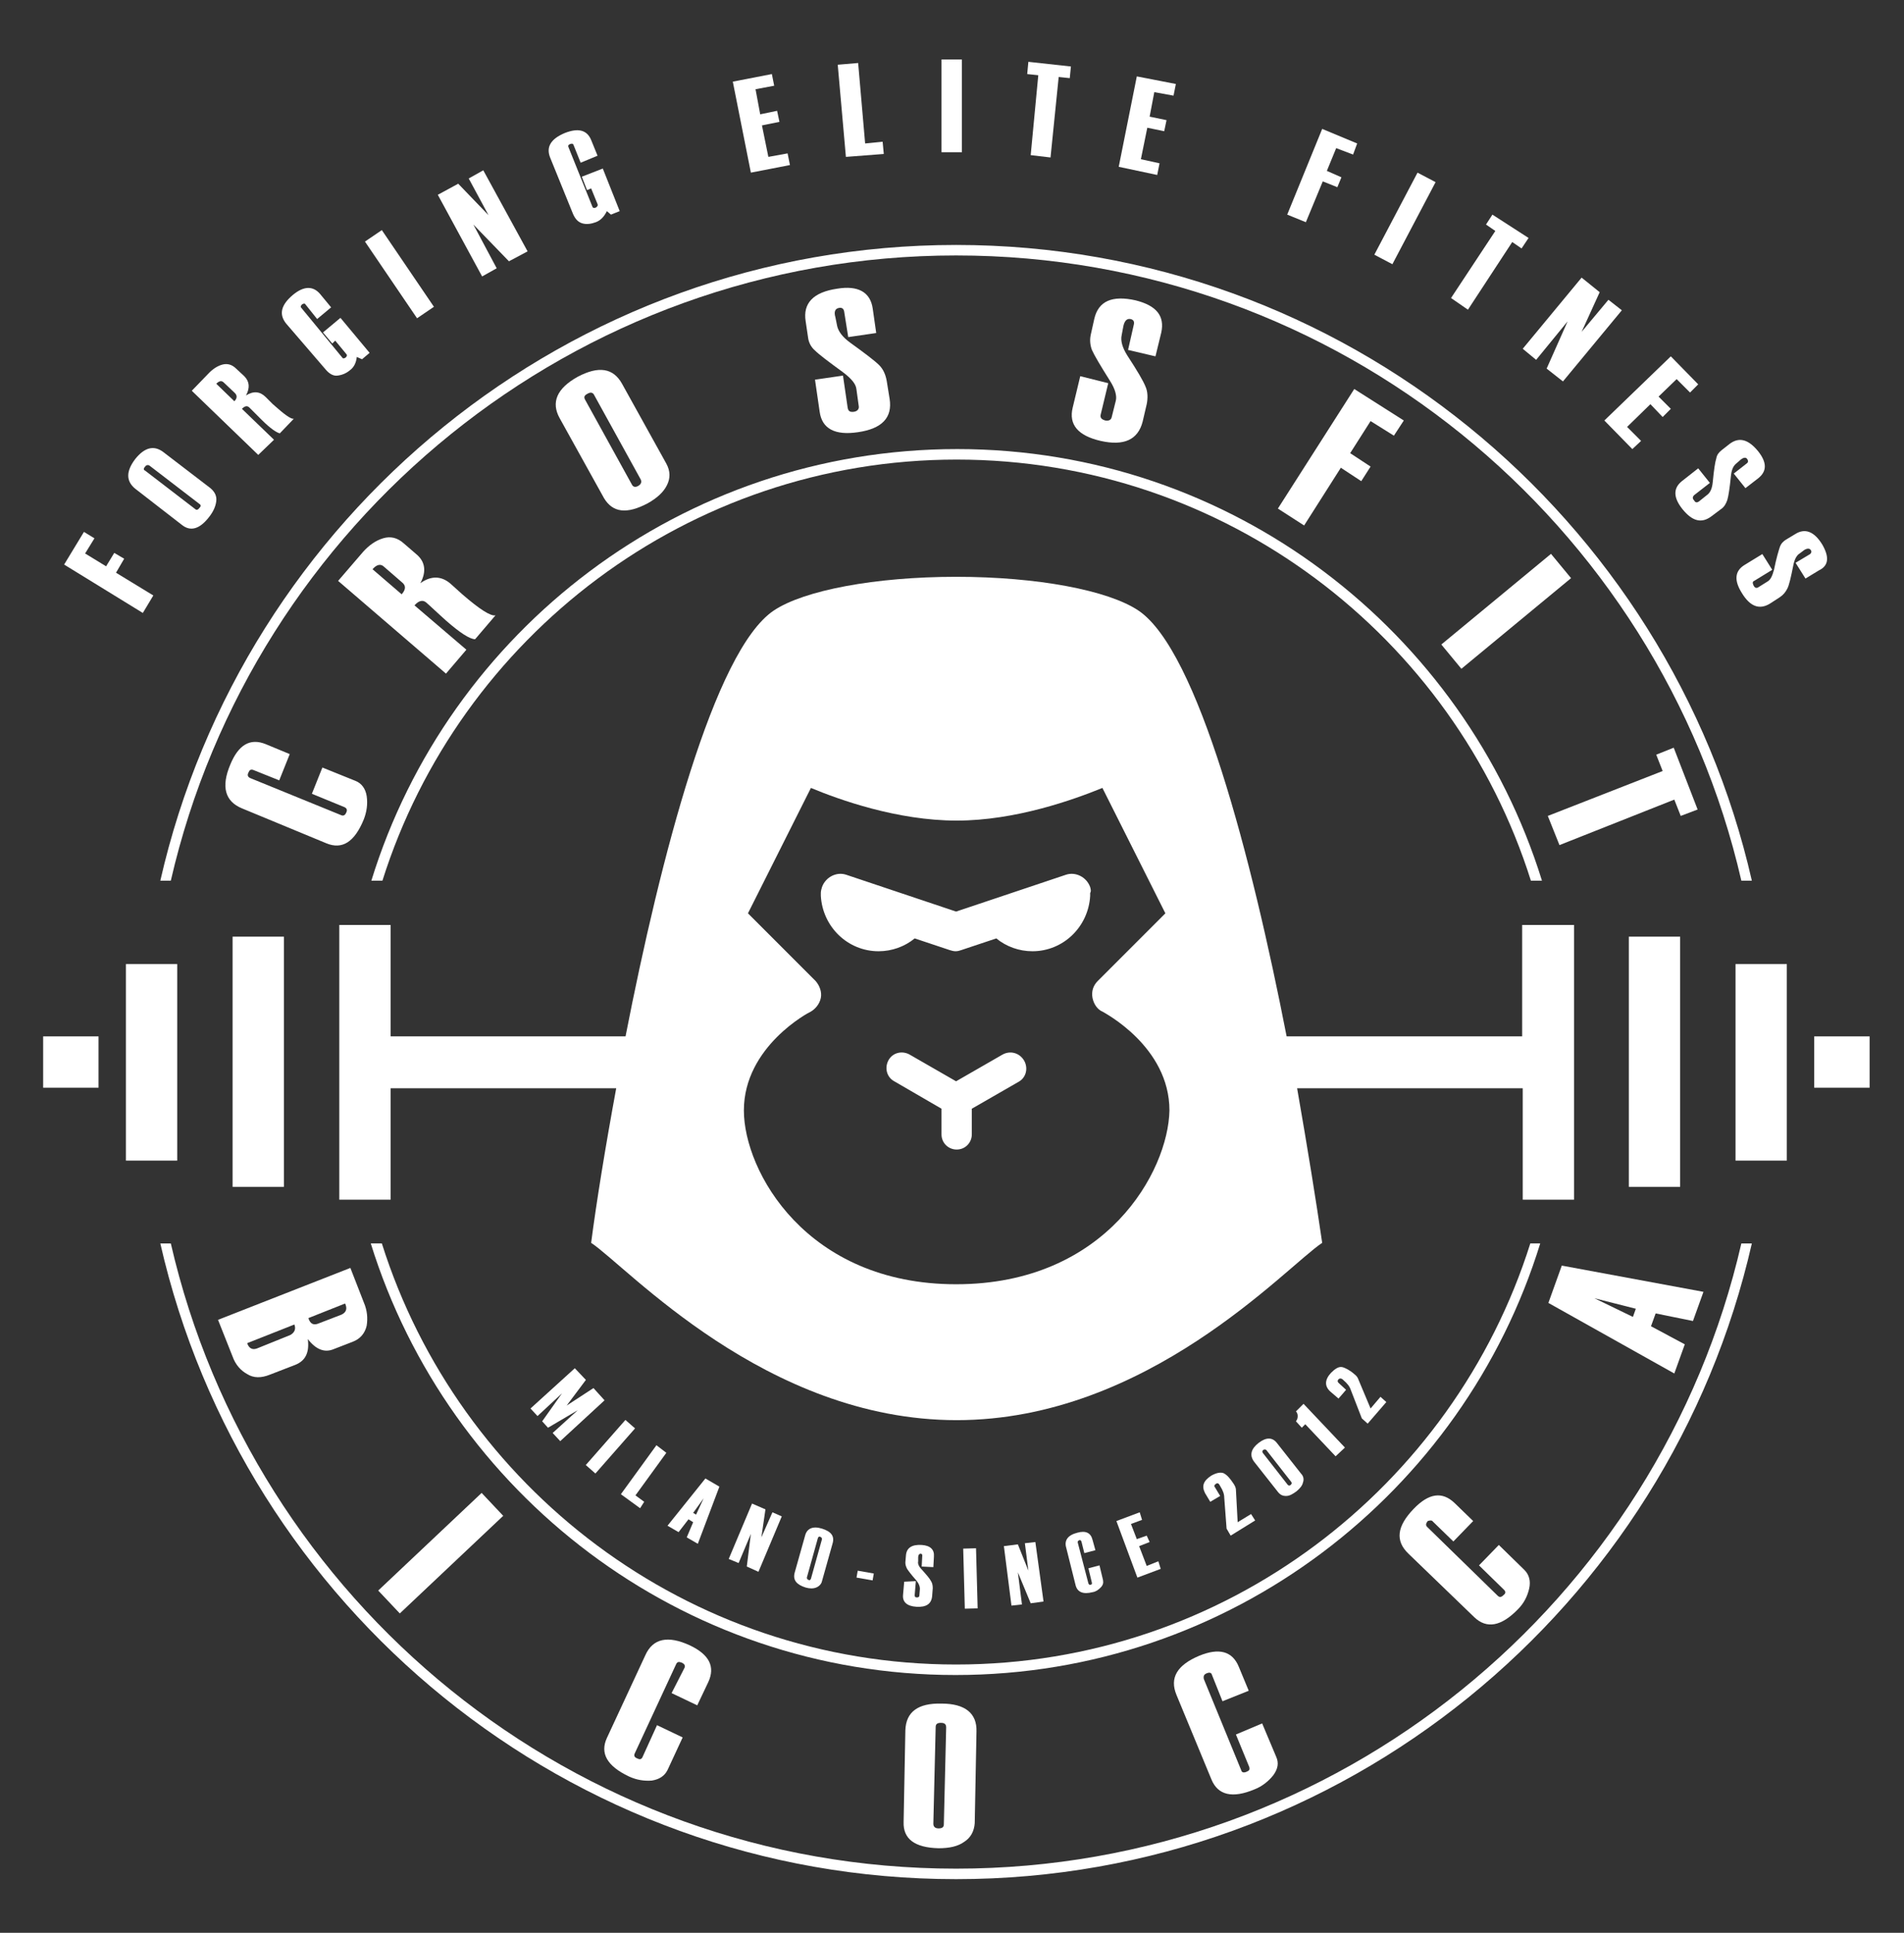 <svg xmlns="http://www.w3.org/2000/svg" xmlns:xlink="http://www.w3.org/1999/xlink" id="Livello_1" x="0px" y="0px" viewBox="0 0 326.6 331.4" style="enable-background:new 0 0 326.6 331.4;" xml:space="preserve"><rect x="0" y="0" width="326.6" height="331.4" fill="#333333" stroke="none"/><style type="text/css">	.st0{display:none;fill:url(#SVGID_1_);}	.st1{fill:none;}	.st2{fill:#FFFFFF;}</style><g>	<g>					<linearGradient id="SVGID_1_" gradientUnits="userSpaceOnUse" x1="2818.459" y1="21.736" x2="4232.059" y2="21.736" gradientTransform="matrix(-1 0 0 -1 9904.759 341.926)">			<stop offset="0.165" style="stop-color:#09477C"></stop>			<stop offset="0.193" style="stop-color:#104C80;stop-opacity:0.909"></stop>			<stop offset="0.234" style="stop-color:#235A8A;stop-opacity:0.778"></stop>			<stop offset="0.282" style="stop-color:#42729A;stop-opacity:0.624"></stop>			<stop offset="0.337" style="stop-color:#6D92B2;stop-opacity:0.45"></stop>			<stop offset="0.395" style="stop-color:#A5BCCF;stop-opacity:0.262"></stop>			<stop offset="0.457" style="stop-color:#E8EEF3;stop-opacity:6.350136e-02"></stop>			<stop offset="0.477" style="stop-color:#FFFFFF;stop-opacity:0"></stop>		</linearGradient>		<polygon class="st0" points="7086.3,-353 5672.7,-353 5672.7,993.3 7086.3,993.3   "></polygon>	</g></g><g id="Livello_8">	<g>		<path class="st1" d="M109.5,83.3c0.5-0.3,0.6-0.6,0.4-1.1l-8-14.5c-0.2-0.4-0.6-0.5-1.1-0.2s-0.7,0.6-0.4,1.1l8,14.5   C108.6,83.5,109,83.6,109.5,83.3z"></path>		<path class="st1" d="M33.4,87.4c0.3,0.2,0.5,0.1,0.7-0.2s0.2-0.5,0-0.7l-8.6-6.6c-0.3-0.2-0.5-0.1-0.7,0.2s-0.2,0.6,0,0.8   L33.4,87.4z"></path>		<path class="st1" d="M59.1,223.6l-6.3,2.5c0.4,0.9,1,1.2,1.8,0.9l3.9-1.5C59.3,225.1,59.5,224.5,59.1,223.6z"></path>		<path class="st1" d="M66,97.2c-0.6-0.6-1.3-0.4-2,0.4l5,4.3c0.7-0.8,0.7-1.5,0.1-2.1L66,97.2z"></path>		<path class="st1" d="M38.4,65.6c-0.4-0.4-0.8-0.3-1.3,0.2l3.1,3c0.5-0.5,0.5-1,0.1-1.4L38.4,65.6z"></path>		<path class="st1" d="M216.7,248.5c-0.2,0.2-0.2,0.3-0.1,0.5l4.3,5.5c0.1,0.2,0.3,0.2,0.5,0c0.2-0.1,0.2-0.3,0.1-0.5l-4.3-5.5   C217.1,248.4,216.9,248.4,216.7,248.5z"></path>		<path class="st1" d="M42.3,230.2c0.4,0.9,0.9,1.2,1.7,0.9l5.7-2.3c0.8-0.3,1-0.9,0.6-1.9L42.3,230.2z"></path>		<path class="st1" d="M138.6,270.8c0.2,0.1,0.4,0,0.4-0.2l1.9-6.8c0.1-0.2,0-0.3-0.3-0.4c-0.2-0.1-0.4,0-0.4,0.2l-1.9,6.8   C138.3,270.6,138.4,270.8,138.6,270.8z"></path>		<polygon class="st1" points="280.1,225.8 280.7,224.4 273.6,222.7   "></polygon>		<polygon class="st1" points="120.7,256.9 118.9,259.4 119.5,259.7   "></polygon>		<path class="st1" d="M160.6,296.1l-0.4,16.6c0,0.5,0.3,0.7,0.9,0.8c0.6,0,0.9-0.2,0.9-0.7l0.4-16.6c0-0.5-0.3-0.7-0.8-0.7   C160.9,295.4,160.6,295.6,160.6,296.1z"></path>		<rect x="39.9" y="160.6" class="st2" width="8.8" height="42.9"></rect>		<rect x="21.6" y="165.3" class="st2" width="8.8" height="33.7"></rect>		<rect x="7.4" y="177.7" class="st2" width="9.5" height="8.8"></rect>		<rect x="311.2" y="177.7" class="st2" width="9.5" height="8.8"></rect>		<path class="st2" d="M172,180.8l-8,4.6l-8-4.6c-1.3-0.7-2.9-0.3-3.6,1c-0.7,1.3-0.3,2.9,1,3.6l8.1,4.7v4.4c0,1.5,1.2,2.6,2.6,2.6   c1.5,0,2.6-1.2,2.6-2.6v-4.4l8-4.6c1.3-0.7,1.7-2.3,1-3.6C174.9,180.5,173.3,180.1,172,180.8z"></path>		<path class="st2" d="M269.9,158.6h-8.8v19.1h-40.4c-6-30.7-15.2-66.1-25.4-73c-5.2-3.5-17.4-5.8-31.3-5.8   c-13.8,0-26.1,2.3-31.3,5.8c-10.2,6.9-19.4,42.3-25.4,73H67v-19.1h-8.8v47.1H67v-19.1h38.7c-1.9,10.3-3.4,19.6-4.3,26.5   c6.2,4.1,29.9,30.4,62.7,30.4s56.5-26.3,62.7-30.4c-1-6.9-2.5-16.2-4.3-26.5h38.7v19.1h8.8v-47.1H269.9z M164,220.2   c-25.7,0-36.4-19.4-36.4-29.8c0-11,11.3-16.9,11.4-16.9c0.9-0.5,1.6-1.4,1.8-2.4s-0.2-2.1-0.9-2.9l-11.6-11.6l10.8-21.5   c4.8,2,14.8,5.6,25,5.6c10.1,0,20.1-3.6,25-5.6l10.8,21.5l-11.6,11.6c-0.8,0.8-1.1,1.8-0.9,2.9c0.2,1,0.8,2,1.8,2.4   c0.1,0.1,11.4,5.9,11.4,16.9C200.4,200.8,189.8,220.2,164,220.2z"></path>		<path class="st2" d="M187,152.1c-0.6-1.7-2.5-2.7-4.2-2.1l-18.8,6.3l-18.8-6.3c-1.7-0.6-3.6,0.4-4.2,2.1c-0.1,0.3-0.2,0.7-0.2,1   l0,0v0.1c0,0.1,0,0.2,0,0.4c0.3,5.3,4.6,9.5,9.9,9.5c2.3,0,4.5-0.8,6.2-2.2l6,2c0.3,0.1,0.7,0.2,1,0.2c0.4,0,0.7-0.1,1-0.2l6-2   c1.7,1.4,3.9,2.2,6.2,2.2c5.3,0,9.6-4.2,9.9-9.5c0-0.1,0-0.2,0-0.4v-0.1l0,0C187.2,152.8,187.1,152.5,187,152.1z"></path>		<rect x="279.4" y="160.6" class="st2" width="8.8" height="42.9"></rect>		<rect x="297.7" y="165.3" class="st2" width="8.8" height="33.7"></rect>		<polygon class="st2" points="135.5,28.3 135.1,26.3 131.8,26.9 130.7,21.5 133.7,20.9 133.3,19 130.4,19.6 129.6,15.3 132.8,14.7    132.4,12.7 125.7,14 128.8,29.6   "></polygon>		<polygon class="st2" points="151.6,26.4 151.4,24.3 148.4,24.6 147.2,10.8 143.7,11.1 145.1,26.9   "></polygon>		<rect x="161.5" y="10.2" class="st2" width="3.5" height="15.9"></rect>		<polygon class="st2" points="176.8,26.6 180.2,27 181.6,13.2 183.5,13.4 183.7,11.4 176.4,10.6 176.2,12.7 178.1,12.9   "></polygon>		<polygon class="st2" points="198.9,28 195.7,27.3 196.8,21.9 199.7,22.5 200.1,20.6 197.2,20 198,15.8 201.3,16.4 201.7,14.4    195,13.1 191.9,28.6 198.5,30   "></polygon>		<path class="st2" d="M57.3,231.3l3.1-1.2c1.4-0.5,2.2-1.5,2.5-2.8c0.2-1.3,0.1-2.6-0.5-4l-2.3-5.9l-22.7,8.9l2.5,6.3   c0.5,1.4,1.4,2.4,2.5,3c1.1,0.7,2.4,0.7,3.9,0.1l4.4-1.7c1.7-0.7,2.4-2.1,2.1-4.4C54.2,231.4,55.7,232,57.3,231.3z M49.8,228.9   l-5.7,2.3c-0.8,0.3-1.4,0-1.7-0.9l8.1-3.2C50.8,227.9,50.5,228.5,49.8,228.9z M52.9,226l6.3-2.5c0.4,0.9,0.2,1.5-0.6,1.9l-3.9,1.5   C53.8,227.3,53.2,227,52.9,226z"></path>					<rect x="63.5" y="263.7" transform="matrix(0.727 -0.686 0.686 0.727 -162.186 124.567)" class="st2" width="24.4" height="5.4"></rect>		<path class="st2" d="M115.2,290.3l4.4,2.1l1.9-4c1.2-2.6,0.2-4.7-3.2-6.3c-3.7-1.7-6.3-1.2-7.6,1.7l-6.6,14.2   c-1.2,2.6,0,4.8,3.8,6.6c1.3,0.6,2.6,0.8,3.9,0.7c1.3-0.2,2.2-0.8,2.7-1.8l2.6-5.6l-4.4-2.1l-2.5,5.5c-0.2,0.4-0.5,0.4-0.9,0.2   c-0.5-0.2-0.6-0.5-0.4-0.9l7.1-15.3c0.2-0.4,0.5-0.4,1-0.2c0.4,0.2,0.6,0.5,0.4,0.9L115.2,290.3z"></path>		<path class="st2" d="M155.3,296.7l-0.3,15.7c-0.1,2.9,1.9,4.4,6,4.5c1.8,0,3.3-0.3,4.4-1.1c1.1-0.7,1.7-1.8,1.8-3.2l0.3-15.7   c0.1-3.1-1.9-4.8-6-4.8C157.5,292,155.4,293.5,155.3,296.7z M162.3,296.2l-0.4,16.6c0,0.5-0.3,0.7-0.9,0.7c-0.6,0-0.9-0.3-0.9-0.8   l0.4-16.6c0-0.5,0.3-0.7,0.9-0.7C162.1,295.4,162.3,295.7,162.3,296.2z"></path>		<path class="st2" d="M207,286.9c0.5-0.2,0.8-0.1,0.9,0.3l1.8,4.5l4.5-1.8l-1.7-4.1c-1.1-2.7-3.4-3.3-6.8-1.9   c-3.8,1.6-5.1,3.8-3.9,6.7l6,14.5c1.1,2.7,3.6,3.3,7.4,1.7c1.3-0.5,2.4-1.4,3.2-2.4c0.8-1.1,1-2.1,0.5-3.2l-2.4-5.7l-4.5,1.9   l2.3,5.6c0.1,0.4,0,0.6-0.5,0.8s-0.8,0.1-0.9-0.3l-6.4-15.6C206.4,287.4,206.5,287.1,207,286.9z"></path>		<path class="st2" d="M245.8,260.9l3.5,3.4l3.4-3.5l-3.2-3.1c-2.1-2-4.4-1.7-7,1c-2.9,3-3.2,5.5-0.9,7.7l11.3,10.9   c2.1,2,4.6,1.6,7.5-1.4c1-1,1.6-2.2,1.9-3.5c0.3-1.3,0-2.4-0.8-3.2l-4.4-4.3l-3.4,3.5l4.3,4.2c0.3,0.3,0.3,0.6-0.1,0.9   c-0.4,0.4-0.7,0.4-1,0.1l-12.1-11.8c-0.3-0.3-0.2-0.6,0.1-1C245.2,260.7,245.6,260.6,245.8,260.9z"></path>		<path class="st2" d="M290.4,226.5l1.8-5l-24.3-4.5l-2.3,6.4l21.6,12.1l1.8-5l-5.8-3.1l0.8-2.2L290.4,226.5z M280.1,225.8l-6.6-3.2   l7.1,1.8L280.1,225.8z"></path>		<path class="st2" d="M43.4,132l4.5,1.8l1.8-4.5l-4.1-1.7c-2.7-1.1-4.7,0.1-6.1,3.5c-1.6,3.8-0.9,6.3,2,7.5l14.5,6   c2.7,1.1,4.8-0.2,6.4-4.1c0.5-1.3,0.7-2.6,0.5-4c-0.2-1.3-0.9-2.2-1.9-2.6l-5.7-2.3l-1.8,4.5l5.6,2.3c0.4,0.2,0.5,0.5,0.3,0.9   c-0.2,0.5-0.5,0.6-0.8,0.5l-15.7-6.4c-0.4-0.2-0.5-0.5-0.3-0.9C42.8,132,43,131.9,43.4,132z"></path>		<path class="st2" d="M71.5,95.1l-2.2-1.9c-1.1-1-2.3-1.3-3.6-0.9c-1.3,0.4-2.4,1.2-3.4,2.3l-4.3,5l18.5,15.9l3.5-4.1l-8.9-7.6   c0.7-0.8,1.4-1,2-0.5c0,0,0.8,0.7,2.3,2.1l1.1,1l0,0c2.4,2.1,4.1,3.2,5,3.2l3.5-4.1c-0.8,0.2-2.7-1-5.7-3.6l-2-1.8   c-1.6-1.4-3.4-1.4-5.2-0.1C73.2,98,72.9,96.3,71.5,95.1z M68.9,101.9l-5-4.3c0.7-0.8,1.4-1,2-0.4l3,2.6   C69.7,100.4,69.6,101.1,68.9,101.9z"></path>		<path class="st2" d="M111.1,86.3c1.6-0.9,2.7-1.9,3.3-3.1c0.6-1.2,0.6-2.4-0.1-3.7l-7.6-13.7c-1.5-2.7-4-3.1-7.6-1.2   c-3.6,2-4.6,4.4-3.1,7.1l7.6,13.7C105.1,87.9,107.5,88.2,111.1,86.3z M100.8,67.5c0.5-0.3,0.9-0.2,1.1,0.2l8,14.5   c0.2,0.4,0.1,0.8-0.4,1.1s-0.9,0.2-1.1-0.2l-8-14.5C100.1,68.1,100.2,67.8,100.8,67.5z"></path>		<path class="st2" d="M143.9,52.8c0.5-0.1,0.8,0.1,0.9,0.6l0.7,4.4l4.8-0.7l-0.6-4.2c-0.4-2.8-2.5-4-6.1-3.4   c-4.1,0.6-5.9,2.5-5.4,5.6l0.4,2.7c0.1,0.9,0.5,1.7,1.2,2.3c0.7,0.7,2.3,1.9,4.9,3.8c1.3,1,2.1,1.9,2.2,2.8l0.4,2.9   c0.1,0.5-0.2,0.9-0.8,1c-0.7,0.1-1-0.1-1.1-0.7l-0.8-5.5l-4.8,0.7l0.8,5.5c0.4,2.9,2.6,4.1,6.6,3.5c4.1-0.6,5.9-2.5,5.4-5.7   l-0.5-3.1c-0.2-1.1-0.6-2-1.3-2.7s-2.4-2-4.9-3.8c-1.4-1-2.1-2-2.3-2.9l-0.3-1.5C143,53.4,143.3,52.9,143.9,52.8z"></path>		<path class="st2" d="M185.3,64.5l-1.3,5.4c-0.7,2.9,0.9,4.8,4.8,5.7c4,0.9,6.4-0.2,7.2-3.3l0.7-3c0.2-1,0.2-2.1-0.2-3   c-0.4-1-1.4-2.7-3.1-5.3c-0.9-1.4-1.2-2.6-1-3.5l0.3-1.6c0.2-0.9,0.6-1.3,1.2-1.2c0.5,0.1,0.7,0.4,0.6,0.9l-1,4.4l4.7,1.1l1-4.1   c0.6-2.8-0.8-4.6-4.4-5.5c-4-0.9-6.4,0.1-7.1,3.2l-0.6,2.7c-0.2,0.9-0.1,1.8,0.2,2.6c0.4,0.9,1.4,2.6,3.1,5.3   c0.9,1.4,1.2,2.6,1,3.4l-0.7,2.8c-0.1,0.5-0.5,0.7-1.1,0.6c-0.7-0.2-0.9-0.5-0.8-1l1.3-5.4L185.3,64.5z"></path>		<polygon class="st2" points="239.1,74.7 240.8,72.1 232.3,66.7 219.2,87.2 223.7,90.1 230,80.2 233.5,82.5 235.1,80 231.6,77.7    235.1,72.2   "></polygon>					<rect x="246.1" y="102" transform="matrix(0.771 -0.637 0.637 0.771 -7.481 188.632)" class="st2" width="24.4" height="5.4"></rect>		<polygon class="st2" points="267.5,144.9 287.2,137.1 288.3,139.9 291.2,138.8 287.1,128.2 284.1,129.4 285.2,132.2 265.5,139.9      "></polygon>		<polygon class="st2" points="26.3,102.1 19.9,98.2 21.3,95.8 19.6,94.8 18.2,97.1 14.6,94.9 16.2,92.3 14.4,91.2 11,96.8    24.5,105.1   "></polygon>		<path class="st2" d="M31.2,90c1.5,1.2,3.1,0.7,4.7-1.4c0.7-0.9,1.1-1.8,1.2-2.7c0.1-0.9-0.3-1.6-1-2.2L28,77.5   c-1.6-1.2-3.2-0.8-4.8,1.2c-1.6,2.1-1.6,3.8,0,5.1L31.2,90z M24.9,80c0.2-0.3,0.5-0.3,0.7-0.2l8.6,6.6c0.3,0.2,0.3,0.4,0,0.7   c-0.2,0.3-0.5,0.4-0.7,0.2l-8.6-6.6C24.6,80.6,24.6,80.3,24.9,80z"></path>		<path class="st2" d="M47,75.4l-5.5-5.3c0.5-0.5,0.9-0.6,1.3-0.2c0,0,0.5,0.5,1.4,1.4l0.7,0.7l0,0c1.5,1.5,2.6,2.2,3.1,2.3l2.4-2.5   c-0.5,0.1-1.7-0.8-3.6-2.5l-1.2-1.2c-1-1-2.1-1.1-3.4-0.3c0.7-1.3,0.6-2.4-0.3-3.3l-1.4-1.3c-0.7-0.7-1.5-0.9-2.3-0.7   s-1.6,0.7-2.3,1.4l-3,3.1l11.4,11L47,75.4z M40.2,68.8l-3.1-3c0.5-0.5,0.9-0.6,1.3-0.2l1.9,1.8C40.7,67.8,40.7,68.3,40.2,68.8z"></path>		<path class="st2" d="M55.9,63.4c0.6,0.7,1.3,1.1,2,1c0.8-0.1,1.5-0.4,2.1-0.9c0.7-0.5,1.1-1.3,1.2-2.3l0.9,0.4l1.3-1.1l-5-6   l-3,2.5l1.6,1.9l0.5-0.5l1.9,2.3c0.2,0.2,0.1,0.4-0.1,0.6c-0.3,0.2-0.5,0.2-0.6,0l-7-8.5c-0.2-0.2-0.1-0.4,0.1-0.6   c0.3-0.2,0.5-0.2,0.6,0l2,2.5l2.4-2l-1.9-2.3c-1.2-1.4-2.8-1.4-4.7,0.2c-2,1.7-2.4,3.3-1.1,4.9L55.9,63.4z"></path>					<rect x="66.8" y="39.1" transform="matrix(0.827 -0.562 0.562 0.827 -14.615 46.627)" class="st2" width="3.5" height="15.9"></rect>		<polygon class="st2" points="85.2,46 81.2,38.5 87.3,44.8 90.5,43.1 82.9,29.2 80.4,30.6 83.8,36.9 78.6,31.5 75.1,33.4    82.7,47.4   "></polygon>		<path class="st2" d="M98.3,36.7c0.4,0.9,0.9,1.4,1.6,1.6c0.7,0.2,1.5,0.1,2.3-0.2s1.4-0.9,1.9-1.9l0.7,0.6l1.5-0.6l-2.9-7.3   l-3.6,1.4l0.9,2.3l0.7-0.3l1.1,2.7c0.1,0.2,0,0.4-0.3,0.6c-0.3,0.1-0.5,0.1-0.6-0.2l-4.1-10.2c-0.1-0.2,0-0.4,0.3-0.5   s0.5-0.1,0.6,0.2l1.2,3l2.9-1.2l-1.1-2.7c-0.7-1.7-2.2-2.1-4.5-1.2c-2.4,1-3.3,2.4-2.5,4.3L98.3,36.7z"></path>		<polygon class="st2" points="226.9,31.1 229.4,32.1 230.1,30.4 227.6,29.3 229.2,25.4 232.1,26.5 232.8,24.6 226.8,22.1    220.8,36.8 224,38.1   "></polygon>					<rect x="232.9" y="35.7" transform="matrix(0.466 -0.885 0.885 0.466 95.618 233.152)" class="st2" width="15.9" height="3.5"></rect>		<polygon class="st2" points="251.8,53.1 259.4,41.5 261,42.6 262.2,40.8 256,36.8 254.9,38.5 256.5,39.6 248.9,51.1   "></polygon>		<polygon class="st2" points="263.5,61.7 268.9,55.1 265.3,63.2 268.1,65.4 278.2,53.2 275.9,51.4 271.3,56.9 274.4,50.1    271.3,47.6 261.2,59.8   "></polygon>		<polygon class="st2" points="280,77 281.5,75.6 279.1,73.2 283.1,69.3 285.2,71.5 286.6,70.1 284.5,68 287.6,65 289.9,67.3    291.3,65.9 286.6,61.1 275.2,72.1   "></polygon>		<path class="st2" d="M293.3,82.8l-2-2.5l-2.8,2.2c-1.5,1.2-1.5,2.8,0.1,4.8c1.7,2.1,3.3,2.5,5,1.2l1.6-1.2c0.6-0.4,0.9-1,1.1-1.6   c0.2-0.7,0.4-2,0.6-4c0.1-1.1,0.4-1.8,0.9-2.2l0.8-0.7c0.5-0.4,0.9-0.4,1.1-0.1c0.2,0.3,0.2,0.5,0,0.7l-2.3,1.8l2,2.5l2.2-1.7   c1.5-1.2,1.5-2.7,0-4.6c-1.7-2.1-3.3-2.5-4.9-1.3l-1.4,1.1c-0.5,0.4-0.8,0.8-0.9,1.4c-0.2,0.6-0.4,1.9-0.6,4   c-0.1,1.1-0.4,1.8-0.9,2.2l-1.5,1.2c-0.3,0.2-0.6,0.2-0.8-0.2c-0.3-0.3-0.3-0.6,0-0.9L293.3,82.8z"></path>		<path class="st2" d="M312.6,93.4c-1.4-2.3-3-2.9-4.7-1.8l-1.5,0.9c-0.5,0.3-0.9,0.7-1.1,1.3c-0.2,0.6-0.6,1.9-1,3.9   c-0.3,1.1-0.6,1.7-1.1,2l-1.6,1c-0.3,0.2-0.6,0.1-0.8-0.3c-0.2-0.4-0.2-0.7,0.1-0.8l3.1-1.9l-1.7-2.7l-3.1,1.9   c-1.6,1-1.8,2.6-0.4,4.8c1.4,2.3,3,2.9,4.8,1.8l1.7-1.1c0.6-0.4,1-0.9,1.3-1.5s0.6-1.9,1-3.9c0.2-1.1,0.6-1.8,1.1-2.1l0.8-0.6   c0.5-0.3,0.9-0.3,1.1,0c0.2,0.3,0.1,0.5-0.1,0.7l-2.5,1.5l1.7,2.7l2.3-1.4C313.7,97,313.8,95.5,312.6,93.4z"></path>		<polygon class="st2" points="98.6,234.6 91,241.5 92.2,242.8 96.4,238.9 93,243.7 94,244.8 99.1,241.8 94.8,245.7 96.1,247.1    103.7,240.1 101.8,238 97.2,241 100.5,236.6   "></polygon>					<rect x="99.6" y="247" transform="matrix(0.66 -0.751 0.751 0.66 -150.752 162.977)" class="st2" width="10.3" height="2.2"></rect>		<polygon class="st2" points="112.6,247.8 106.5,256.2 109.8,258.6 110.5,257.5 109,256.4 114.3,249.1   "></polygon>		<path class="st2" d="M119.7,264.7l3.7-9.8l-2.4-1.4l-6.5,8.1l1.9,1.1l1.7-2.2l0.8,0.5l-1.1,2.6L119.7,264.7z M120.7,256.9   l-1.3,2.8l-0.5-0.3L120.7,256.9z"></path>		<polygon class="st2" points="129,257.8 125,267.3 126.7,268 128.8,263 128.1,268.6 130.1,269.5 134.1,260 132.5,259.3    130.6,263.6 131.3,258.8   "></polygon>		<path class="st2" d="M140,272.2c0.5-0.2,0.9-0.6,1-1.1l1.8-6.4c0.4-1.3-0.2-2.1-1.8-2.6s-2.6,0-2.9,1.2l-1.8,6.4   c-0.3,1.2,0.3,2,1.9,2.5C138.9,272.4,139.5,272.4,140,272.2z M140.3,263.7c0.1-0.2,0.2-0.3,0.4-0.2s0.3,0.2,0.3,0.4l-1.9,6.8   c-0.1,0.2-0.2,0.3-0.4,0.2s-0.3-0.2-0.3-0.4L140.3,263.7z"></path>					<rect x="147.8" y="268.8" transform="matrix(0.173 -0.985 0.985 0.173 -143.416 369.575)" class="st2" width="1.2" height="2.8"></rect>		<path class="st2" d="M155.1,271.2l-0.2,2.3c-0.1,1.2,0.7,1.9,2.3,2c1.7,0.1,2.6-0.5,2.7-1.9l0.1-1.3c0-0.5-0.1-0.9-0.3-1.2   c-0.2-0.4-0.7-1-1.6-2c-0.5-0.5-0.7-1-0.6-1.4V267c0-0.4,0.2-0.6,0.4-0.6s0.3,0.1,0.3,0.3l-0.1,1.9l2,0.1l0.1-1.8   c0.1-1.2-0.6-1.9-2.1-2c-1.7-0.1-2.6,0.5-2.7,1.8l-0.1,1.2c0,0.4,0.1,0.7,0.3,1.1c0.2,0.3,0.7,1,1.6,2c0.4,0.5,0.6,1,0.6,1.4   l-0.1,1.2c0,0.2-0.2,0.3-0.4,0.3c-0.3,0-0.4-0.1-0.4-0.4l0.2-2.4L155.1,271.2z"></path>					<rect x="165.3" y="265.4" transform="matrix(1 -2.702425e-02 2.702425e-02 1 -7.251 4.596)" class="st2" width="2.2" height="10.3"></rect>		<polygon class="st2" points="172.2,265.1 173.5,275.3 175.3,275.1 174.6,269.6 176.8,274.9 179,274.6 177.6,264.4 175.8,264.6    176.4,269.3 174.6,264.8   "></polygon>		<path class="st2" d="M185.1,264.1c0.2-0.1,0.3,0,0.4,0.2l0.5,2l1.9-0.5l-0.5-1.8c-0.3-1.2-1.2-1.6-2.6-1.2   c-1.6,0.4-2.3,1.3-1.9,2.6l1.6,6.4c0.3,1.2,1.3,1.6,2.9,1.2c0.6-0.1,1-0.4,1.4-0.8c0.4-0.4,0.5-0.8,0.4-1.3l-0.6-2.5l-1.9,0.5   l0.6,2.5c0,0.2,0,0.3-0.2,0.3c-0.2,0.1-0.3,0-0.4-0.2l-1.8-6.9C184.8,264.3,184.9,264.2,185.1,264.1z"></path>		<polygon class="st2" points="195.5,259.3 191.5,260.8 195.1,270.5 199.1,269 198.7,267.7 196.7,268.5 195.4,265.1 197.2,264.4    196.7,263.3 195,263.9 194,261.3 195.9,260.6   "></polygon>		<path class="st2" d="M212,255.4c0-0.3-0.2-0.7-0.4-1c-0.6-0.9-1.1-1.5-1.7-1.8c-0.5-0.2-1.2-0.1-2.1,0.4c-1.4,0.9-1.7,1.8-1.1,3   l0.9,1.5l1.7-1l-0.9-1.5c-0.2-0.2-0.1-0.4,0.2-0.6c0.3-0.2,0.5,0,0.7,0.4c0.5,0.8,0.7,1.4,0.7,2l0.4,5.3l0.7,1.2l4.2-2.6l-0.7-1.1   l-2.3,1.4L212,255.4z"></path>		<path class="st2" d="M215.9,247.4c-1.3,1-1.6,2.1-0.8,3.2l4.1,5.2c0.4,0.5,0.8,0.7,1.4,0.7c0.6,0,1.1-0.3,1.8-0.8   c0.6-0.5,1-1,1.1-1.5c0.2-0.5,0.1-1.1-0.3-1.5l-4.1-5.2C218.3,246.4,217.2,246.4,215.9,247.4z M221.4,254.6   c-0.2,0.2-0.4,0.1-0.5,0l-4.3-5.5c-0.1-0.2-0.1-0.3,0.1-0.5c0.2-0.1,0.3-0.1,0.5,0l4.3,5.5C221.6,254.3,221.6,254.4,221.4,254.6z"></path>		<path class="st2" d="M222.3,242c0.2,0.2,0.3,0.5,0.3,0.8c0,0.4-0.1,0.6-0.3,0.9l1,1.1l0.6-0.6l5.2,5.5l1.6-1.5l-7.1-7.5L222.3,242   z"></path>		<path class="st2" d="M230.4,236.6c0.7,0.6,1.1,1.1,1.3,1.7l1.9,4.9l1,0.9l3.2-3.7l-1-0.9l-1.7,2l-2.1-5c-0.1-0.3-0.3-0.6-0.7-0.9   c-0.8-0.7-1.6-1.1-2.1-1.2c-0.6-0.1-1.2,0.3-1.9,1c-1.1,1.2-1.1,2.3-0.1,3.2l1.4,1.2l1.3-1.5l-1.3-1.2c-0.2-0.2-0.2-0.4,0-0.6   C229.8,236.3,230.1,236.3,230.4,236.6z"></path>		<path class="st2" d="M262.5,213.2c-13.2,41.8-52.4,72.2-98.5,72.2S78.7,255,65.5,213.2h-1.9c13.3,42.8,53.2,74,100.3,74   s87.1-31.2,100.3-74H262.5z"></path>		<path class="st2" d="M63.7,151h1.9c13.2-41.8,52.4-72.2,98.5-72.2s85.3,30.4,98.5,72.2h1.9c-13.3-42.8-53.2-74-100.3-74   C116.9,77,76.9,108.2,63.7,151z"></path>		<path class="st2" d="M300.5,151C286.3,88.7,230.5,42,164,42S41.7,88.7,27.5,151h1.8C43.4,89.7,98.5,43.8,164,43.8   c65.6,0,120.6,45.9,134.7,107.2H300.5z"></path>		<path class="st2" d="M164,320.4c-65.6,0-120.6-45.9-134.7-107.2h-1.8c14.2,62.3,70,109,136.5,109s122.3-46.7,136.5-109h-1.8   C284.6,274.5,229.6,320.4,164,320.4z"></path>	</g></g></svg>